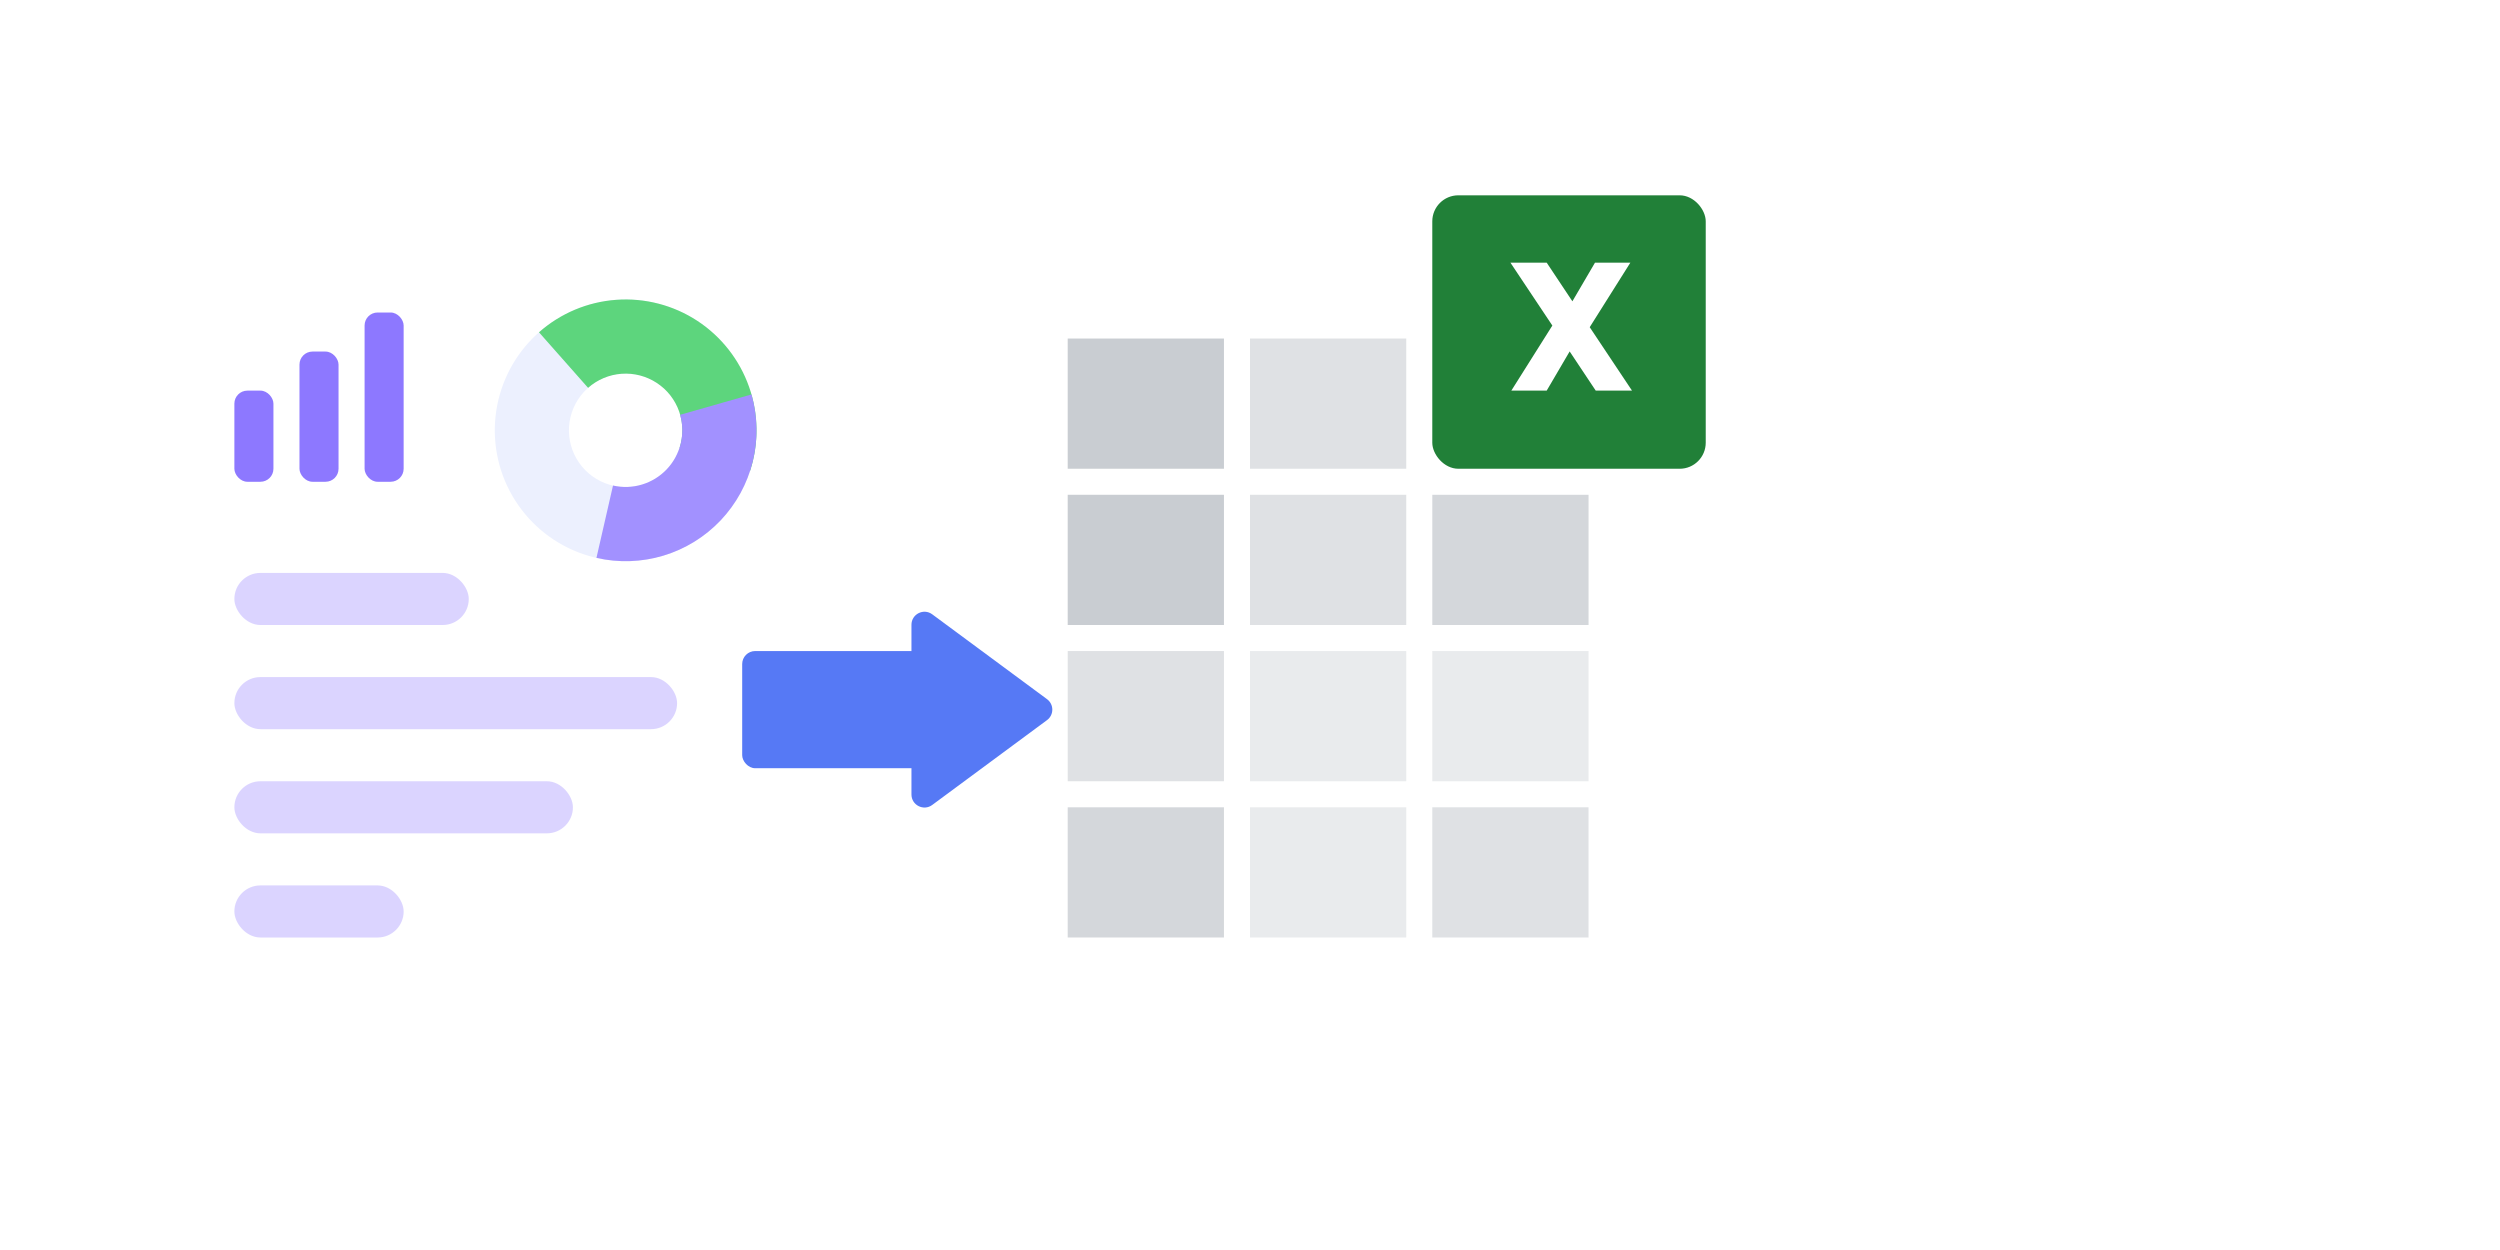 <svg width="192" height="96" viewBox="0 0 192 96" fill="none" xmlns="http://www.w3.org/2000/svg">
<g filter="url(#filter0_bd_127_5095)">
<rect x="12" y="18" width="49" height="63" rx="5" fill="white"/>
</g>
<rect x="18" y="30" width="3" height="7" rx="1" fill="#8D78FF"/>
<rect x="23" y="27" width="3" height="10" rx="1" fill="#8D78FF"/>
<rect x="28" y="24" width="3" height="13" rx="1" fill="#8D78FF"/>
<rect opacity="0.5" x="18" y="44" width="18" height="4" rx="2" fill="#B8ABFF"/>
<rect opacity="0.5" x="18" y="52" width="34" height="4" rx="2" fill="#B8ABFF"/>
<rect opacity="0.5" x="18" y="60" width="26" height="4" rx="2" fill="#B8ABFF"/>
<rect opacity="0.5" x="18" y="68" width="13" height="4" rx="2" fill="#B8ABFF"/>
<path d="M58.1 33.05C58.1 35.333 57.322 37.548 55.895 39.331C54.468 41.113 52.477 42.357 50.249 42.856C48.021 43.356 45.69 43.082 43.638 42.08C41.587 41.078 39.938 39.406 38.962 37.342C37.987 35.277 37.745 32.942 38.274 30.721C38.803 28.5 40.072 26.525 41.874 25.122C43.675 23.719 45.9 22.971 48.183 23.001C50.466 23.031 52.671 23.838 54.434 25.288L50.817 29.686C50.053 29.057 49.097 28.707 48.108 28.694C47.118 28.681 46.154 29.005 45.373 29.614C44.592 30.222 44.042 31.078 43.812 32.041C43.583 33.003 43.688 34.015 44.111 34.91C44.534 35.805 45.248 36.529 46.138 36.964C47.027 37.398 48.038 37.517 49.003 37.3C49.969 37.084 50.832 36.545 51.451 35.772C52.069 35 52.406 34.04 52.406 33.05H58.1Z" fill="#ECF0FE"/>
<path d="M41.394 25.52C43.045 24.061 45.129 23.185 47.327 23.026C49.524 22.867 51.713 23.435 53.556 24.642C55.399 25.849 56.794 27.629 57.527 29.706C58.26 31.784 58.29 34.045 57.613 36.141L52.195 34.39C52.489 33.481 52.476 32.501 52.158 31.601C51.841 30.7 51.236 29.929 50.437 29.405C49.638 28.882 48.689 28.636 47.736 28.705C46.784 28.773 45.88 29.153 45.165 29.786L41.394 25.52Z" fill="#5DD57D"/>
<path d="M57.714 30.292C58.194 31.972 58.227 33.747 57.811 35.444C57.395 37.14 56.544 38.699 55.342 39.966C54.14 41.233 52.628 42.166 50.956 42.671C49.284 43.176 47.51 43.236 45.807 42.846L47.079 37.289C47.816 37.458 48.584 37.432 49.308 37.213C50.031 36.995 50.685 36.591 51.206 36.043C51.726 35.494 52.094 34.82 52.274 34.086C52.454 33.352 52.44 32.583 52.232 31.857L57.714 30.292Z" fill="#A291FF"/>
<g filter="url(#filter1_bd_127_5095)">
<rect x="77" y="18" width="49" height="63" rx="5" fill="white"/>
</g>
<rect opacity="0.5" x="82" y="38" width="12" height="10" fill="#949CA6"/>
<rect opacity="0.3" x="96" y="38" width="12" height="10" fill="#949CA6"/>
<rect opacity="0.4" x="110" y="38" width="12" height="10" fill="#949CA6"/>
<rect opacity="0.5" x="82" y="26" width="12" height="10" fill="#949CA6"/>
<rect opacity="0.3" x="96" y="26" width="12" height="10" fill="#949CA6"/>
<rect opacity="0.3" x="82" y="50" width="12" height="10" fill="#949CA6"/>
<rect opacity="0.2" x="96" y="50" width="12" height="10" fill="#949CA6"/>
<rect opacity="0.2" x="110" y="50" width="12" height="10" fill="#949CA6"/>
<rect opacity="0.4" x="82" y="62" width="12" height="10" fill="#949CA6"/>
<rect opacity="0.2" x="96" y="62" width="12" height="10" fill="#949CA6"/>
<rect opacity="0.3" x="110" y="62" width="12" height="10" fill="#949CA6"/>
<rect x="110" y="15" width="21" height="21" rx="2" fill="#218038"/>
<path d="M122.552 30L120.55 26.99L118.786 30H116.07L119.22 25.002L116 20.172H118.786L120.76 23.14L122.496 20.172H125.212L122.09 25.128L125.338 30H122.552Z" fill="white"/>
<rect x="57" y="50" width="14" height="9" rx="1" fill="#5679F5"/>
<path d="M70 47.983C70 47.162 70.934 46.691 71.594 47.178L80.412 53.696C80.953 54.096 80.953 54.904 80.412 55.304L71.594 61.822C70.934 62.309 70 61.838 70 61.017L70 47.983Z" fill="#5679F5"/>
<defs>
<filter id="filter0_bd_127_5095" x="-39.647" y="-33.647" width="152.295" height="166.295" filterUnits="userSpaceOnUse" color-interpolation-filters="sRGB">
<feFlood flood-opacity="0" result="BackgroundImageFix"/>
<feGaussianBlur in="BackgroundImageFix" stdDeviation="25.824"/>
<feComposite in2="SourceAlpha" operator="in" result="effect1_backgroundBlur_127_5095"/>
<feColorMatrix in="SourceAlpha" type="matrix" values="0 0 0 0 0 0 0 0 0 0 0 0 0 0 0 0 0 0 127 0" result="hardAlpha"/>
<feOffset dy="2"/>
<feGaussianBlur stdDeviation="6"/>
<feColorMatrix type="matrix" values="0 0 0 0 0.263 0 0 0 0 0.337 0 0 0 0 0.627 0 0 0 0.196 0"/>
<feBlend mode="normal" in2="effect1_backgroundBlur_127_5095" result="effect2_dropShadow_127_5095"/>
<feBlend mode="normal" in="SourceGraphic" in2="effect2_dropShadow_127_5095" result="shape"/>
</filter>
<filter id="filter1_bd_127_5095" x="25.353" y="-33.647" width="152.295" height="166.295" filterUnits="userSpaceOnUse" color-interpolation-filters="sRGB">
<feFlood flood-opacity="0" result="BackgroundImageFix"/>
<feGaussianBlur in="BackgroundImageFix" stdDeviation="25.824"/>
<feComposite in2="SourceAlpha" operator="in" result="effect1_backgroundBlur_127_5095"/>
<feColorMatrix in="SourceAlpha" type="matrix" values="0 0 0 0 0 0 0 0 0 0 0 0 0 0 0 0 0 0 127 0" result="hardAlpha"/>
<feOffset dy="2"/>
<feGaussianBlur stdDeviation="6"/>
<feColorMatrix type="matrix" values="0 0 0 0 0.263 0 0 0 0 0.337 0 0 0 0 0.627 0 0 0 0.196 0"/>
<feBlend mode="normal" in2="effect1_backgroundBlur_127_5095" result="effect2_dropShadow_127_5095"/>
<feBlend mode="normal" in="SourceGraphic" in2="effect2_dropShadow_127_5095" result="shape"/>
</filter>
</defs>
</svg>

